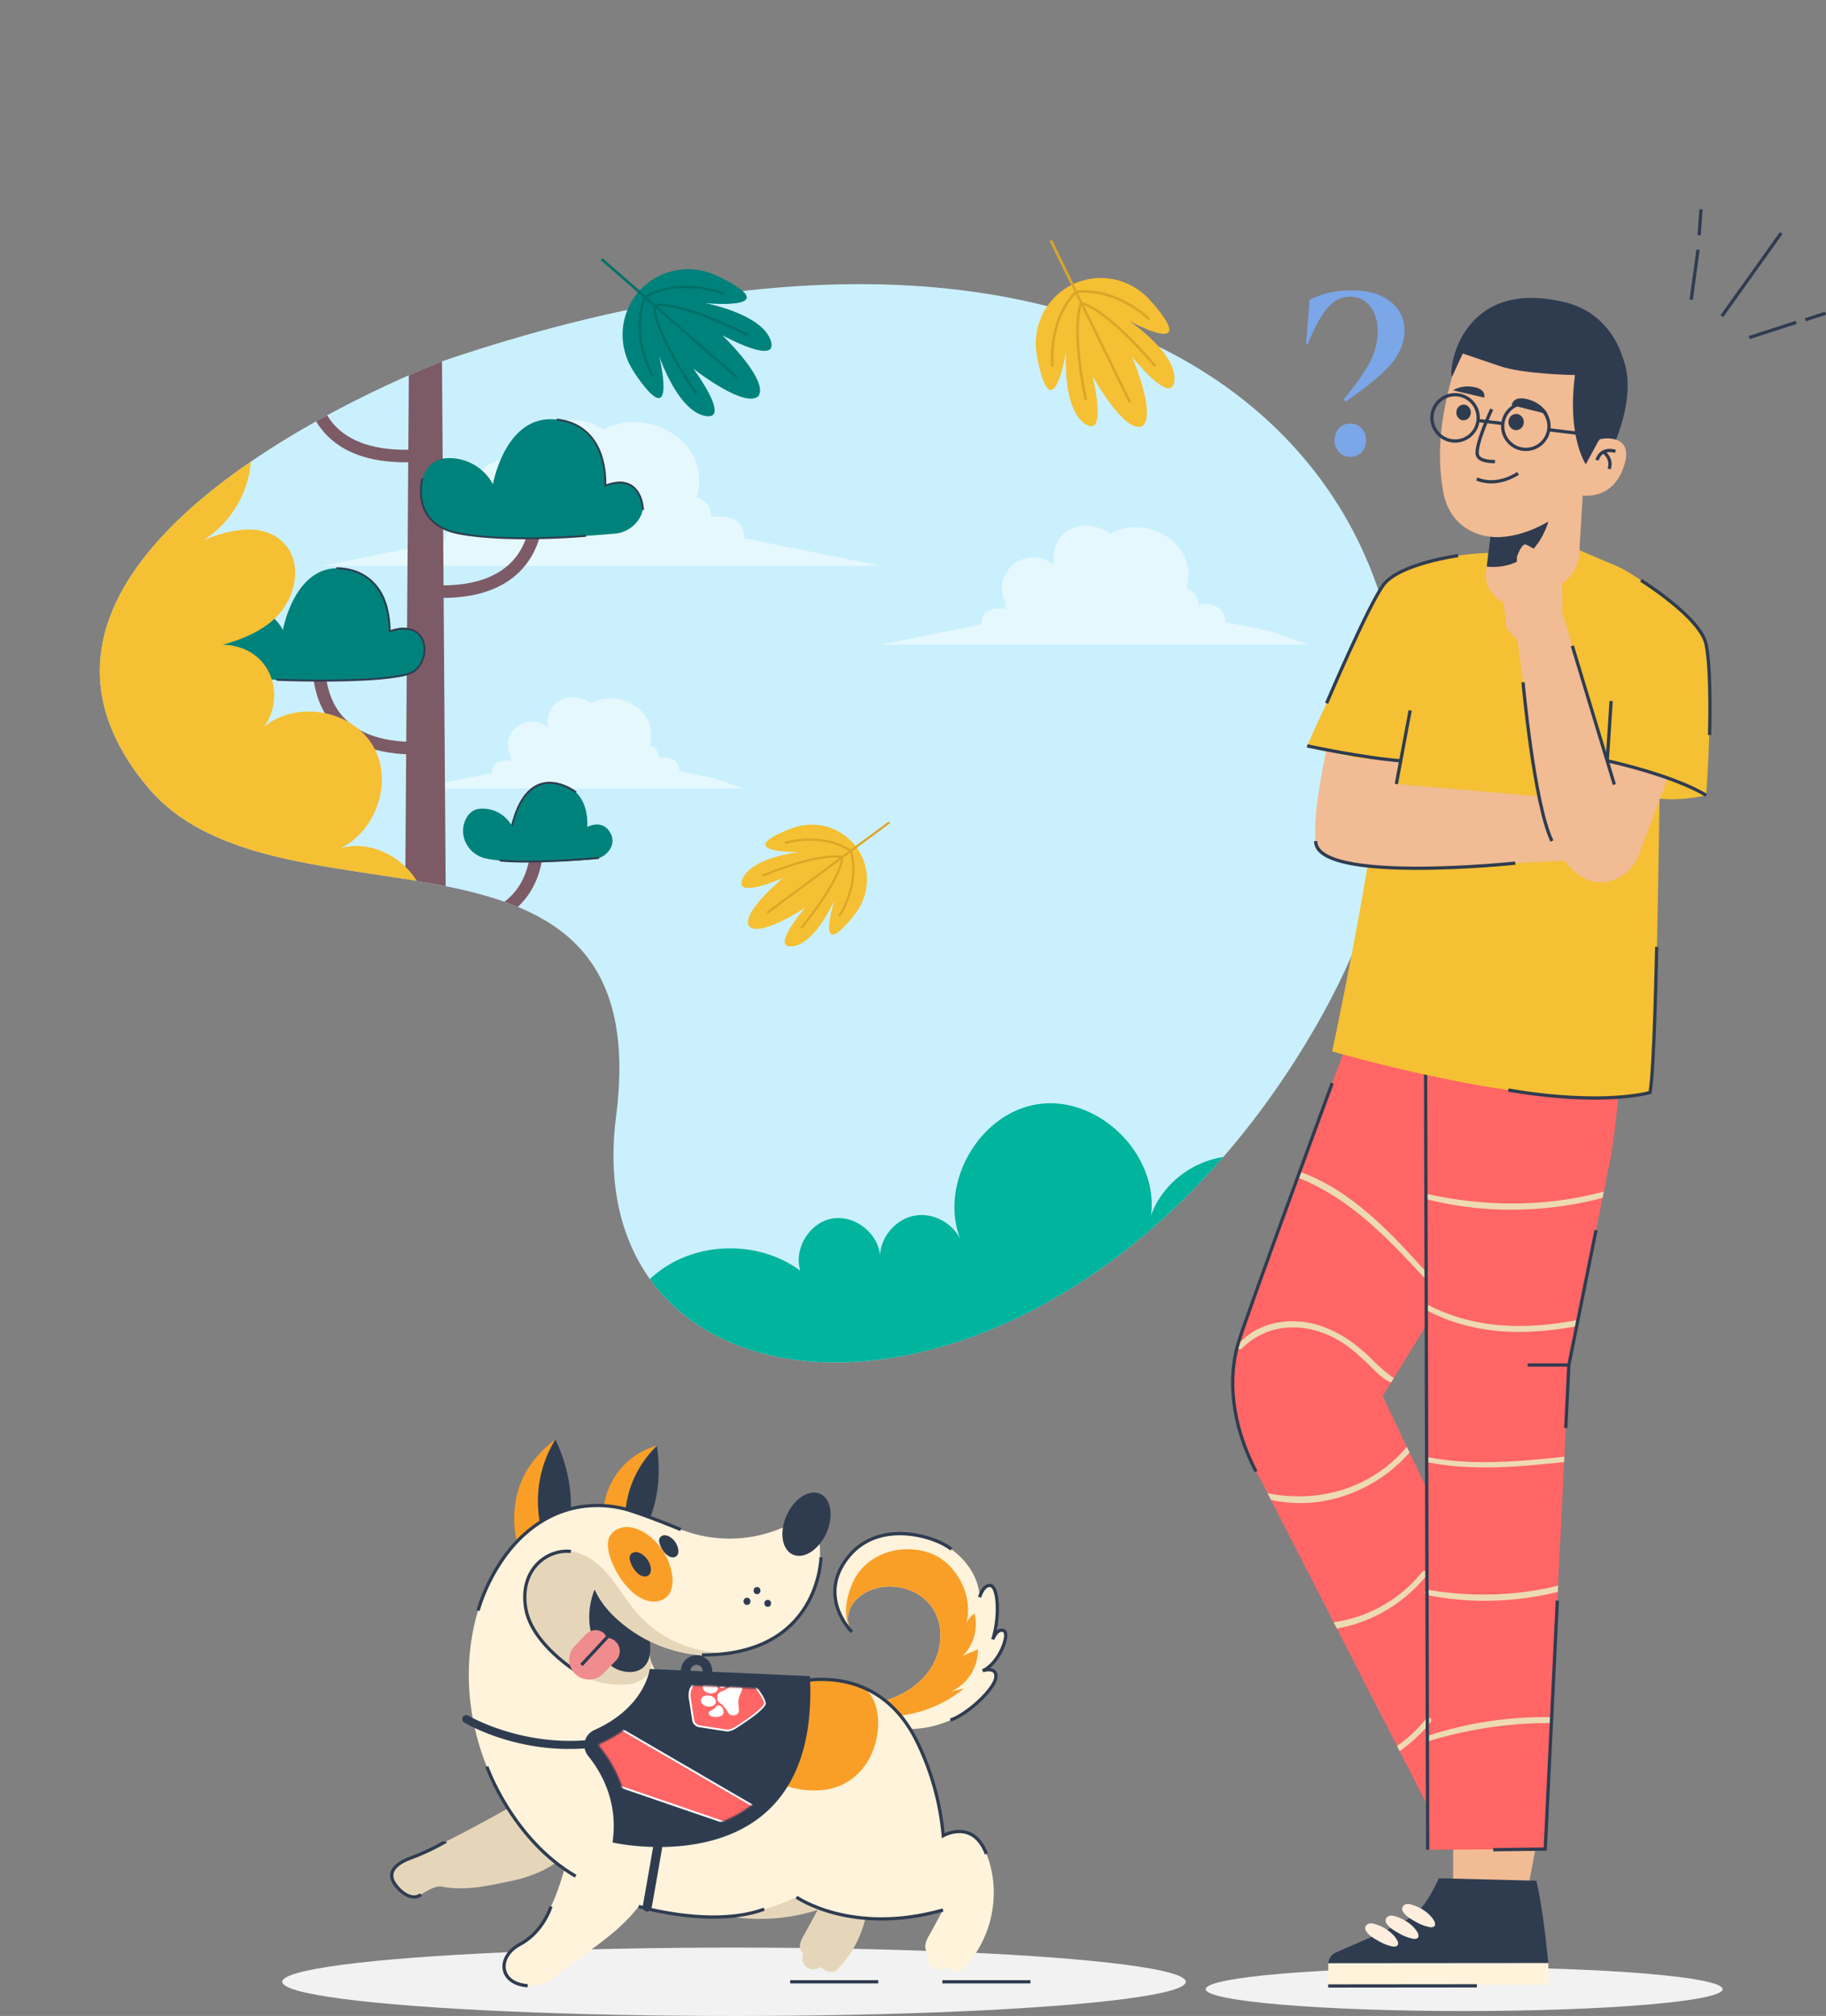<svg xmlns="http://www.w3.org/2000/svg" viewBox="0 0 1121.19 1237.33"><rect x="0" y="0" width="1121.19" height="1237.33" fill="#808080" stroke="none"/><defs><mask id="mask" x="364.02" y="1033.78" width="124.4" height="90.76" maskUnits="userSpaceOnUse"><g transform="translate(61.31 128.4)"><path class="cls-1" d="M403.36 976.7c15.95-14.47 23.92-37.21 23.74-67.64l-82.69-3.68c-3.65 9.71-13.07 25.63-37.05 36.37a1.24 1.24 0 00-.72.86 1 1 0 00.2.9c8.86 10.94 18.56 28.31 17.74 51.36 17 2.26 54.32 4 78.78-18.17z" id="mask3"/></g></mask><mask id="mask-2" x="363.36" y="1033.78" width="125.06" height="90.76" maskUnits="userSpaceOnUse"><g transform="translate(61.31 128.4)"><path class="cls-1" d="M403.36 976.7c15.95-14.47 23.92-37.21 23.74-67.64l-82.69-3.68c-3.65 9.71-13.07 25.63-37.05 36.37a1.24 1.24 0 00-.72.86 1 1 0 00.2.9c8.86 10.94 18.56 28.31 17.74 51.36 17 2.26 54.32 4 78.78-18.17z" id="mask4"/></g></mask><mask id="mask-3" x="367.92" y="1020.64" width="120.5" height="103.9" maskUnits="userSpaceOnUse"><g transform="translate(61.31 128.4)"><path class="cls-1" d="M403.36 976.7c15.95-14.47 23.92-37.21 23.74-67.64l-82.69-3.68c-3.65 9.71-13.07 25.63-37.05 36.37a1.24 1.24 0 00-.72.86 1 1 0 00.2.9c8.86 10.94 18.56 28.31 17.74 51.36 17 2.26 54.32 4 78.78-18.17z" id="mask5"/></g></mask><mask id="mask-4" x="367.92" y="1020.08" width="120.5" height="104.46" maskUnits="userSpaceOnUse"><g transform="translate(61.31 128.4)"><path class="cls-1" d="M403.36 976.7c15.95-14.47 23.92-37.21 23.74-67.64l-82.69-3.68c-3.65 9.71-13.07 25.63-37.05 36.37a1.24 1.24 0 00-.72.86 1 1 0 00.2.9c8.86 10.94 18.56 28.31 17.74 51.36 17 2.26 54.32 4 78.78-18.17z" id="mask6"/></g></mask><mask id="mask-5" x="367.92" y="1033.78" width="120.5" height="90.76" maskUnits="userSpaceOnUse"><g transform="translate(61.31 128.4)"><path class="cls-1" d="M403.36 976.7c15.95-14.47 23.92-37.21 23.74-67.64l-82.69-3.68c-3.65 9.71-13.07 25.63-37.05 36.37a1.24 1.24 0 00-.72.86 1 1 0 00.2.9c8.86 10.94 18.56 28.31 17.74 51.36 17 2.26 54.32 4 78.78-18.17" id="mask7"/></g></mask><mask id="mask-7" x="367.92" y="1028.31" width="120.5" height="96.23" maskUnits="userSpaceOnUse"><g transform="translate(61.31 128.4)"><path class="cls-1" d="M403.36 976.7c15.95-14.47 23.92-37.21 23.74-67.64l-82.69-3.68c-3.65 9.71-13.07 25.63-37.05 36.37a1.24 1.24 0 00-.72.86 1 1 0 00.2.9c8.86 10.94 18.56 28.31 17.74 51.36 17 2.26 54.32 4 78.78-18.17" id="mask9"/></g></mask><mask id="mask-8" x="367.92" y="1032.46" width="120.5" height="92.09" maskUnits="userSpaceOnUse"><g transform="translate(61.31 128.4)"><path class="cls-1" d="M403.36 976.7c15.95-14.47 23.92-37.21 23.74-67.64l-82.69-3.68c-3.65 9.71-13.07 25.63-37.05 36.37a1.24 1.24 0 00-.72.86 1 1 0 00.2.9c8.86 10.94 18.56 28.31 17.74 51.36 17 2.26 54.32 4 78.78-18.17" id="mask10"/></g></mask><mask id="mask-9" x="367.92" y="1033.03" width="120.5" height="91.51" maskUnits="userSpaceOnUse"><g transform="translate(61.31 128.4)"><path class="cls-1" d="M403.36 976.7c15.95-14.47 23.92-37.21 23.74-67.64l-82.69-3.68c-3.65 9.71-13.07 25.63-37.05 36.37a1.24 1.24 0 00-.72.86 1 1 0 00.2.9c8.86 10.94 18.56 28.31 17.74 51.36 17 2.26 54.32 4 78.78-18.17" id="mask11"/></g></mask><clipPath id="clip-path" transform="translate(61.31 128.4)"><path class="cls-2" d="M212.1 92.68S-94.37 206.81 29.48 354.83c79.93 95.53 313.57-.69 287.5 201.88S589.7 775 747.3 500.39 695-70.64 212.1 92.68z"/></clipPath><clipPath id="clip-path-2" transform="translate(61.31 128.4)"><path class="cls-2" d="M930.1 441.81l-115.7 1.43v.08l-23.7.31L702 685.55c-10.46 32.45-7 64.57 10.9 94.53l102.24 199.56.16 27.26 72.18-.4L902 709.41 928.09 580c13.63-91.61 2.01-138.19 2.01-138.19zM787.65 728.55l26.1-42.29-.11 41 .34 56.29z"/></clipPath><style>.cls-1{fill:#fff}.cls-1,.cls-21,.cls-23,.cls-25{fill-rule:evenodd}.cls-15,.cls-2,.cls-37{fill:none}.cls-3{fill:#f2f2f2}.cls-6{fill:#f5c033}.cls-7{fill:#dda528}.cls-9{fill:#7c5b66}.cls-10{fill:#00b49d}.cls-11{fill:#00827c}.cls-12,.cls-21{fill:#2f3c50}.cls-15,.cls-37{stroke:#2f3c50;stroke-width:2px}.cls-16{fill:#e5d6ba}.cls-17{fill:#f99f28}.cls-18{fill:#fff3db}.cls-23,.cls-34{fill:#ff6665}.cls-25{fill:#fefefe}.cls-28{mask:url(#mask-5)}.cls-32{fill:#f1bb94}.cls-37{stroke-miterlimit:10}</style></defs><g id="Layer_2" data-name="Layer 2"><g id="Layer_1-2" data-name="Layer 1"><ellipse class="cls-3" cx="899.02" cy="1220.88" rx="158.69" ry="13.43"/><path d="M212.1 92.68S-94.37 206.81 29.48 354.83c79.93 95.53 313.57-.69 287.5 201.88S589.7 775 747.3 500.39 695-70.64 212.1 92.68z" transform="translate(61.31 128.4)" fill="#caf0fd"/><path d="M477.39 218.44l-47.71-9.64-34-6.87c0-14.18-14.17-13.73-18.83-13.21-.89.1-1.44.22-1.44.22v-1c-.39-6.62-4.64-9.78-8.86-11.29A37.73 37.73 0 00368 166.3c0-21.34-20.07-35.68-40.12-35.68a39.86 39.86 0 00-9.55 1.14 36.51 36.51 0 00-9.25 3.67 33 33 0 00-18.48-6.11c-12.05 0-24.18 8.65-24.18 24.5 0 1.75.1 3.53.24 5.3a24.19 24.19 0 00-15.56-5.91c-12.52 0-23.58 10.44-23.58 23.09a23.72 23.72 0 003.21 11.63 12 12 0 00-.63 3.18 9.08 9.08 0 000 .91s-.49-.09-1.29-.2c-4.18-.46-16.88-.86-16.88 11.87l-30.47 6.15-42.8 8.65-2 .42h343zm263.84 48.39L718.76 259l-27.71-5.6c0-11.57-11.57-11.21-15.37-10.78-.73.08-1.18.18-1.18.18v-.84c-.32-5.39-3.79-8-7.23-9.2a30.57 30.57 0 001.22-8.43c0-17.42-16.37-29.12-32.73-29.12a32.51 32.51 0 00-7.8.93 29.83 29.83 0 00-7.55 3 26.91 26.91 0 00-15.08-5c-9.83 0-19.72 7.06-19.72 20 0 1.43.08 2.88.2 4.32a19.76 19.76 0 00-12.7-4.82c-10.22 0-19.25 8.52-19.25 18.85a19.38 19.38 0 002.62 9.48 10.08 10.08 0 00-.51 2.6 6 6 0 000 .74l-1-.16c-3.41-.37-13.78-.7-13.78 9.68l-24.86 5-34.92 7.06-1.65.34h261.47zm-346.82 88.41l-17.25-6-21.28-4.3c0-8.88-8.88-8.6-11.79-8.28-.56.07-.9.14-.9.14v-.64c-.24-4.14-2.91-6.12-5.55-7.06a23.71 23.71 0 00.94-6.47c0-13.37-12.57-22.36-25.13-22.36a25 25 0 00-6 .72 22.86 22.86 0 00-5.8 2.3 20.65 20.65 0 00-11.57-3.83c-7.55 0-15.14 5.42-15.14 15.34 0 1.1.06 2.22.15 3.32a15.18 15.18 0 00-9.75-3.7c-7.84 0-14.77 6.54-14.77 14.47a14.93 14.93 0 002 7.28 7.4 7.4 0 00-.39 2 5.3 5.3 0 000 .57s-.31-.06-.81-.12c-2.62-.29-10.58-.54-10.58 7.43l-19.08 3.85-26.8 5.42-1.27.26h200.8z" transform="translate(61.31 128.4)" opacity=".5" fill="#fff"/><path class="cls-6" d="M631.89 68.53s29 19.18 27.88 36.28-26-14.24-26-14.24 15.7 36.43 5.93 42.75c-11 3.85-30.14-30.89-30.14-30.89s9.53 38.84-4.67 29.25-11.58-44.27-11.58-44.27-7.85 46.94-16.8 8.24c-.64-2.81-1.13-5.44-1.46-7.92a40.32 40.32 0 0122-41.48 40.33 40.33 0 0146.25 8c1.76 1.78 3.54 3.78 5.36 6 25.13 30.83-16.77 8.28-16.77 8.28z" transform="translate(61.31 128.4)"/><path class="cls-7" d="M644.93 67l-1.13 1.12c-.19-.19-18.9-18.7-43.29-16.66l2.63 5.38c7.38 2.31 17.23 9.52 29.29 21.46 9.09 9 16.11 17.44 16.18 17.52l-1.22 1c-.27-.32-26.06-31.29-43.25-38l29.05 59.3-1.43.7-29-59.3c-5.26 17.68 3.4 57 3.5 57.45l-1.56.34c0-.1-2.4-10.84-3.93-23.53-2-16.85-1.7-29 1-36.29l-2.64-5.38c-16.55 18-13.4 44.16-13.37 44.42l-1.57.21c0-.28-3.35-27.58 14.19-46.17l-15.17-31 1.43-.7 15.17 31c25.38-2.43 44.92 16.93 45.12 17.13z" transform="translate(61.31 128.4)"/><path class="cls-6" d="M451.24 423.67s-11.51 27-25.89 28.71 7.87-23.75 7.87-23.75-27.87 18.6-34.61 11.44c-4.88-8.53 21.06-29.75 21.06-29.75s-30.82 13.84-25 .58 35-16.37 35-16.37-40.19.63-9.4-12.71c2.23-1 4.34-1.76 6.35-2.42a34.06 34.06 0 0137.82 12 34 34 0 01.38 39.66q-1.81 2.6-4.17 5.37c-21.75 25.5-9.41-12.76-9.41-12.76z" transform="translate(61.31 128.4)"/><path class="cls-7" d="M454.51 434.28l-1.1-.77c.13-.19 12.66-18.56 7.24-38.52l-4.07 3c-.8 6.48-5.28 15.77-13.36 27.62-6.08 8.91-12 16-12.1 16.11l-1-.86c.23-.27 22-26.42 25-41.73l-44.92 33.2-.8-1.08 44.85-33.19c-15.5-1.67-46.88 11.53-47.2 11.67l-.53-1.24c.09 0 8.64-3.65 19-6.86 13.69-4.26 23.88-5.84 30.31-4.71l4.07-3c-17.49-11-38.74-4.39-39-4.32l-.41-1.28c.22-.08 22.41-7 40.52 4.74l23.41-17.32.8 1.08-23.41 17.32c5.93 20.75-7.17 39.94-7.3 40.14z" transform="translate(61.31 128.4)"/><g clip-path="url(#clip-path)"><path class="cls-9" d="M193.07 334.63c-22.29 0-39-6.12-49.72-18.21-15.84-17.89-12.39-42-12.23-43l7.63 1.16-3.82-.58 3.82.57c0 .22-3 21.67 10.43 36.8 9.72 10.94 25.68 16.15 47.44 15.51l.22 7.71c-1.27.02-2.53.04-3.77.04zM210 238.6c22.29 0 39-6.11 49.72-18.21 15.84-17.88 12.39-42 12.23-43l-7.63 1.16 3.82-.58-3.82.57c0 .21 3 21.67-10.43 36.8-9.72 10.93-25.68 16.15-47.43 15.5l-.23 7.72c1.29.02 2.55.04 3.77.04zm-3.13-159.7c22.29 0 39-6.12 49.72-18.22 15.84-17.88 12.39-42 12.23-43l-7.63 1.16 3.82-.58-3.82.57c0 .22 3 21.67-10.43 36.8-9.76 10.93-25.68 16.14-47.44 15.5l-.22 7.71c1.27.04 2.53.06 3.77.06zM210 443.29c22.29 0 39-6.12 49.72-18.21 15.84-17.89 12.39-42 12.23-43l-7.63 1.16 3.82-.58-3.82.57c0 .22 3 21.67-10.43 36.8-9.72 10.94-25.68 16.15-47.43 15.51l-.23 7.71c1.29.02 2.55.04 3.77.04zm-22.43-287.95c-22.3 0-39-6.12-49.72-18.21-15.84-17.89-12.39-42-12.24-43l7.63 1.16-3.81-.58 3.81.57c0 .22-3 21.67 10.43 36.81 9.72 10.93 25.68 16.14 47.44 15.5l.23 7.71c-1.28.02-2.54.04-3.77.04z" transform="translate(61.31 128.4)"/><path class="cls-9" d="M270.19 52.8l.01-.29h-17.92v.29l-4.48 635.88h26.87L270.19 52.8z"/><path class="cls-10" d="M100.09-59.21c.83-6.79 4.46-12.62 13.91-13.88 0 0 3.93-40.35 36.43-28 0 0 21.29-29.14 46.51 5.6 0 0 16.25-45.39 60.52-28.58S284.92-63 284.92-63s10.23-1.75 14 7.41c3.28 7.93-1.71 16.91-10 19-26.23 6.48-97.12 20.76-167 6.73-13.74-2.8-23.54-15.48-21.83-29.35z" transform="translate(61.31 128.4)"/><path class="cls-11" d="M217.82 198.49c-16.64-3.4-26.18-21.66-18.26-36.68 2.61-4.95 6.88-8.79 13.81-9a30.44 30.44 0 0128 16s7.85-44.55 40.35-39.51 28.58 40.35 28.58 40.35 14-7.85 21.29 5.6a13.93 13.93 0 01.1 13.79 19.53 19.53 0 01-15.66 10.1c-18.03 1.62-68.76 5.36-98.21-.65z" transform="translate(61.31 128.4)"/><path class="cls-10" d="M169.68 103.74c13.26-2.7 20.86-17.26 14.55-29.23-2.08-4-5.48-7-11-7.15a24.23 24.23 0 00-22.33 12.72s-6.25-35.5-32.15-31.48S96 80.75 96 80.75s-11.19-6.25-17 4.47a11.11 11.11 0 00-.08 11 15.59 15.59 0 0012.48 8.05c14.37 1.28 54.81 4.26 78.28-.53z" transform="translate(61.31 128.4)"/><path class="cls-11" d="M237.17 398.53c-11.17-2.28-17.57-14.53-12.25-24.6 1.75-3.32 4.61-5.89 9.26-6A20.4 20.4 0 01253 378.62s5.27-29.88 27.06-26.5 19.17 27.06 19.17 27.06 9.4-5.26 14.28 3.76a9.33 9.33 0 01.07 9.25 13.1 13.1 0 01-10.5 6.77c-12.08 1.09-46.16 3.6-65.91-.43z" transform="translate(61.31 128.4)"/><path class="cls-10" d="M214.41 31.71c-11.16-2.28-17.56-14.53-12.25-24.6 1.76-3.32 4.62-5.9 9.27-6a20.41 20.41 0 0118.79 10.69s5.26-29.88 27.06-26.5 19.17 27.06 19.17 27.06 9.39-5.26 14.28 3.76a9.35 9.35 0 01.07 9.25 13.1 13.1 0 01-10.5 6.77c-12.1 1.09-46.14 3.6-65.89-.43z" transform="translate(61.31 128.4)"/><path class="cls-11" d="M90 286.49c-15.81-3.23-24.89-20.6-17.36-34.87 2.49-4.71 6.54-8.35 13.13-8.53a28.91 28.91 0 0126.63 15.17s7.46-42.34 38.35-37.54 27.16 38.34 27.16 38.34 13.31-7.45 20.24 5.33c2.72 5 1.32 9.84-.57 13.44a17.17 17.17 0 01-14.22 9.27c-17.15 1.54-65.36 5.1-93.36-.61z" transform="translate(61.31 128.4)"/><path class="cls-12" d="M298.4-55.38l1.07-.44c-3.23-7.82-11-8-13.71-7.85a60.7 60.7 0 002.6-23.63c-1.23-12.18-7.55-28.54-30.69-37.33-13.07-5-25-5-35.49-.19-18.18 8.38-25.71 28.91-25.78 29.12l1.08.38c.07-.2 7.45-20.29 25.19-28.46 10.18-4.7 21.82-4.62 34.59.23 18.12 6.88 28.2 19.1 30 36.32a59 59 0 01-2.84 24l-.35.94 1-.17c.35-.05 9.77-1.54 13.33 7.08zM121.77-29.34l.23-1.13c-13.61-2.73-23-15.32-21.34-28.67 1-7.82 5.48-12.32 13.42-13.38l-.15-1.14c-8.53 1.13-13.38 6-14.42 14.38-1.71 13.94 8.07 27.09 22.26 29.94zm57.23 6.1c36.22 0 82.81-7.11 83.39-7.2l-.18-1.14c-.7.11-70.82 10.81-105.67 5.9l-.16 1.14a167.41 167.41 0 0022.62 1.3zm62.83 57.78c19.88 0 40.54-2.2 40.83-2.23l-.12-1.15c-.42.05-42.12 4.5-63.87.71-7.95-1.39-13.33-4.58-16-9.5a16.36 16.36 0 01-1-12.67l-1-.45a17.63 17.63 0 001 13.67c2.84 5.24 8.49 8.63 16.8 10.08a144.29 144.29 0 0023.36 1.54zM277 12.41c0-.22 2-23-17.45-27.25S232.76 1.64 232.69 1.85l1.09.37c.28-.82 7.12-19.95 25.54-15.94s16.58 25.81 16.56 26zM150.61 81.45l.75-1c5.57-7.59 11.56-11.76 17.82-12.39A17.64 17.64 0 01181.83 72l.77-.85a18.6 18.6 0 00-13.54-4.22c-6.31.64-12.32 4.63-17.89 11.88-1.51-5.9-8.94-30.83-26.72-31v1.15c18.82.17 25.83 31 25.9 31.29zm-14.24 25.18c8.44 0 14.54-.11 14.7-.11v-1.15c-.43 0-42.91.73-59.57-1.68-5-.73-8.61-2.69-10.71-5.84-3.35-5-1.79-11.33-1.79-11.39l-1.11-.29c-.08.28-1.71 6.9 1.9 12.32 2.29 3.43 6.16 5.56 11.5 6.34 10.49 1.51 31.03 1.8 45.08 1.8zm196.54 78.01h1.15c0-.43-.26-10.58-7.08-15.21-4-2.73-9.4-2.93-16.05-.6a53.76 53.76 0 00-2.73-18.29c-3.13-9-10.45-20.11-27.6-22l-.13 1.14c13.28 1.44 22.24 8.56 26.63 21.16a52.06 52.06 0 012.64 18.74l-.07.89.85-.31c6.65-2.49 12-2.44 15.81.18 6.33 4.32 6.58 14.2 6.58 14.3zm-71.5 17.93c20 0 36.91-1.49 37.19-1.52l-.1-1.14c-.47 0-47.38 4.19-77.62-1.43-9.25-1.71-15.84-5.65-19.6-11.71-5.92-9.53-2.73-21.16-2.7-21.27l-1.1-.32c-.14.5-3.36 12.24 2.83 22.2 3.93 6.34 10.78 10.46 20.36 12.24 12.25 2.27 27.22 2.95 40.74 2.95zM136 289.92c22.46 0 51.36-1.05 57.77-6.25 5.89-4.77 7.92-14.17 4.43-20.53-3.29-6-10.44-7.75-19.69-4.87 0-3.69-.6-19-10.07-29.1-5.67-6.06-13.48-9.22-23.22-9.41v1.15c9.41.18 16.94 3.22 22.39 9 10.45 11.14 9.77 28.91 9.76 29.09v.84l.8-.27c9-3 16-1.54 19.08 4.09 3.24 5.9 1.35 14.63-4.14 19.08-10.25 8.3-83.92 5.53-84.66 5.5v1.15c1.07.09 12.94.53 27.55.53zm-65.32-24.78c.36-9.54 3.11-16 8.17-19.15 8-5 19.12-.15 19.23-.1l.47-1c-.48-.21-11.82-5.13-20.3.17-5.41 3.39-8.35 10.14-8.72 20.08zM262.22 401c20.73 0 44-2.23 44.33-2.26l-.11-1.14c-.38 0-38.84 3.72-60.81 1.59l-.11 1.15c4.94.51 10.71.66 16.7.66zm-8.69-22.25c3.45-14 9.16-22.48 17-25.18 10.53-3.65 21.4 4.69 21.5 4.78l.71-.91c-.46-.36-11.47-8.81-22.59-5-8.19 2.84-14.14 11.58-17.7 26z" transform="translate(61.31 128.4)"/><path class="cls-6" d="M280.84 516.49L-61.31 344.15 61.62 100.08c16.08 9.14 28.2 25.55 30.68 44 3.09 23.05-9.22 47.08-28.89 59.16 18.13-7.54 39-11.13 50.78 3.1 10.78 13 5.28 33.88-7.18 45.24-8.82 8.02-20.01 12.51-31.69 15.79 9.31-.07 18.73 3.79 24.74 11 9.2 11 9.32 28.62.26 39.78 19.91-17.16 55-11 67.83 12 12 21.45 1.27 51.87-20.68 62.2 24.26-7.56 54.23 14.45 52.16 40.41 26.47-2.38 53.79 10.5 68.8 32.46a76.43 76.43 0 0112.41 51.27z" transform="translate(61.31 128.4)"/><path class="cls-10" d="M314.81 711.05H719.7V586.49a52.55 52.55 0 00-20.23-5.22c-23.26-1.07-46.37 14.49-54.07 36.48 5-37.21-31.93-73.8-69.07-68.48-36.5 5.22-61.42 49.22-47.83 83.27-4.71-10.18-16.56-16.69-27.67-14.91-11.77 1.88-21.44 12.86-21.79 24.8-1-14-15.74-25.43-29.57-22.88S426 638 430.06 651.49c-24.76-18.29-61.5-18.25-86.24.08-18.41 13.68-29.05 36.66-29.01 59.48z" transform="translate(61.31 128.4)"/></g><path class="cls-11" d="M343.49 90.27s11.12 33.2 28 36.56-7.1-29-7.1-29 31.35 24.75 40 16.89c6.6-9.69-22.2-37.35-22.2-37.35s35.29 19.36 29.66 3.06-40.05-22.77-40.05-22.77 47.69 4.56 12.38-14.2c-2.56-1.36-5-2.51-7.32-3.48a40.59 40.59 0 00-46.06 10.61 40.6 40.6 0 00-4.21 47.08c1.28 2.17 2.75 4.43 4.45 6.77 23.49 32.45 12.45-14.17 12.45-14.17z" transform="translate(61.31 128.4)"/><path d="M338.61 102.56l1.38-.81c-.13-.23-13.28-23.25-4.95-46.44l4.55 4c.33 7.78 4.78 19.23 13.25 34.07 6.38 11.17 12.78 20.2 12.84 20.29l1.31-.92c-.25-.35-23.66-33.48-25.69-51.94l50.13 43.67 1.05-1.2-50.13-43.72c18.57-.52 54.6 18.14 55 18.34l.74-1.42c-.1-.06-9.92-5.16-21.86-10-15.86-6.36-27.81-9.2-35.56-8.47l-4.55-4c21.82-11.41 46.43-1.55 46.68-1.45l.61-1.48c-.26-.1-25.95-10.42-48.59 1.8l-26.16-22.8-1.06 1.21 26.17 22.8c-9.04 24.18 4.7 48.23 4.84 48.47z" transform="translate(61.31 128.4)" fill="#007168"/><path d="M764.89 118.13l-1.23-1.37q11.51-13.7 16.24-23.09a41.08 41.08 0 004.73-18.58q0-9.59-4.66-15.48a15.11 15.11 0 00-12.48-5.9q-7.66 0-13.57 6.72T741.59 83h-1l2.19-27.27q10.83-5.9 26.32-5.9 14.52 0 23.23 6.79a21.86 21.86 0 018.71 18.16q0 10.28-7.89 19.81t-28.26 23.54zm9.87 31a9.24 9.24 0 01-7 2.88 9 9 0 01-6.92-2.88 10.42 10.42 0 01-2.68-7.4 10.23 10.23 0 012.68-7.27 9 9 0 016.92-2.87 9.27 9.27 0 017 2.87 10.11 10.11 0 012.74 7.27 10.29 10.29 0 01-2.74 7.38z" transform="translate(61.31 128.4)" fill="#7ba6e8"/><path class="cls-15" d="M1057.23 194.08l36.43-51.02m-19.58 64.1l28.85-9.32m5.59-1.58l12.37-3.99m-82.45-8.39l4.17-30.62m.69-8.89l1.15-15.9"/><ellipse class="cls-3" cx="450.7" cy="1216.35" rx="277.38" ry="20.99"/><path class="cls-16" d="M468.52 1012.39c-2-5.79-5-11.57-10.25-14.83s-13-3.75-16.77 1.13c.16-.32-.15 1.42-.21 2.07q-.85-5.53-1.79-11.09c-4.08 9-8.85 17.45-15.66 25-12.44 13.84-30.18 25.77-49 30.63a117.15 117.15 0 0065.91-1.44c-3 5.45-5.55 10.27-8.58 15.72a16.41 16.41 0 00-2.27 5.64 5.54 5.54 0 002.08 5.4 6.84 6.84 0 0010.44 8.26c2.26 2.24 7.57 4.23 9.85 2 17.73-17.27 24.32-45.07 16.25-68.49z" transform="translate(61.31 128.4)"/><path class="cls-17" d="M279.69 755.09c-10.43 7.81-18.94 18.29-22.69 30.77a61.92 61.92 0 001 38.42c5.47-1.67 10.05-4.47 15.52-6.14-7.87-20.7-3.75-43.25 6.17-63.05z" transform="translate(61.31 128.4)"/><path class="cls-12" d="M279.69 755.09a72 72 0 00-6.16 63c5.31-4.67 9.73-7.92 15.05-12.59 2.27-17.08-1.43-34.83-8.89-50.41z" transform="translate(61.31 128.4)"/><path class="cls-16" d="M289.78 1006.32c-9.49 10.7-23.23 16.89-37.23 19.78s-28.17 6.21-42.2 3.48c-3.68-.71-7.24 1.39-10.51 3.21s-6.08 4-9.45 2.37a28 28 0 01-6.86-4.31 10.92 10.92 0 01-3.71-7c-.25-3.82 2.23-7.4 5.4-9.53s7.91-3 11.36-4.62q28.95-13.89 56.85-29.84c14.42 8.69 21.93 17.75 36.35 26.46z" transform="translate(61.31 128.4)"/><path class="cls-18" d="M487.31 931.82c23.42 4.38 49-7 61.39-27.36 1.15-1.9 2.21-4.3 1.14-6.25a4.57 4.57 0 00-4.54-2 34.28 34.28 0 00-7.86 2.8 26.06 26.06 0 0018.19-24c0-1.06-.14-2.31-1-2.86-1.23-.73-2.77.38-3.48 1.61s-1.64 3.33-2.85 4.09a57.75 57.75 0 001.7-28.28c-.37-1.92-1.08-4.12-2.93-4.77a4 4 0 00-4.4 1.81 15.42 15.42 0 00-2.43 5.27c-.9-17.18-15.34-31.48-31.75-36.65-10.84-3.41-22.88-3.49-33.41.79s-19.34 13.13-22.6 24 1.12 25.3 9.32 33.18c-3.28-4.49-3.1-10.93-.39-15.78s7.56-8.24 12.77-10.17c13.16-4.88 29.58-.21 37.24 11.56 7.21 11.09 5.78 26.46-1.64 37.41s-19.89 17.77-32.84 20.5c3.54 6.87 5.57 9.07 10.37 15.1z" transform="translate(61.31 128.4)"/><path d="M509.76 899.3a37.26 37.26 0 006.31-22.12 37.38 37.38 0 01-6.31 19.06c-7.41 11-19.89 17.77-32.84 20.5.52 1 1 1.87 1.46 2.7 12.42-2.93 24.25-9.6 31.38-20.14z" transform="translate(61.31 128.4)" fill="#dfc5ad"/><path class="cls-18" d="M459.54 870.76a27.72 27.72 0 002.24 2.46 12.86 12.86 0 01-2.34-6.45 14.8 14.8 0 00.1 3.99z" transform="translate(61.31 128.4)"/><path class="cls-17" d="M530.6 907.89l-8.24 2a27.85 27.85 0 0016.78-26l-9.31 4a27.25 27.25 0 007.23-25.89 12.55 12.55 0 00-5.38 6.92c5.39-16.76-5.34-38.08-21.86-44.06-17.23-6.25-38.24-.18-46.77 16.49-4.53 8.86-7.64 23.12-1.27 31.83-3.28-4.49-3.1-10.93-.39-15.78s7.56-8.24 12.77-10.17c13.16-4.88 29.58-.21 37.24 11.56 7.21 11.09 5.78 26.46-1.64 37.41s-19.89 17.77-32.84 20.5a59.55 59.55 0 005.13 8.38 75.26 75.26 0 0048.55-17.19zM341.71 758.9a45.32 45.32 0 00-32.62 40.81c4.53-.84 9.14-.42 13.75-.37 1.86-15.16 8.16-29.57 18.87-40.44z" transform="translate(61.31 128.4)"/><path class="cls-12" d="M337.64 803.66c5.69-13.93 6.57-29.54 4.43-44.44a61.77 61.77 0 00-19.33 40.33 55 55 0 0014.9 4.11z" transform="translate(61.31 128.4)"/><path class="cls-18" d="M529.21 1080.91c17.73-17.3 24.33-45.1 16.26-68.52-2-5.79-5.05-11.57-10.25-14.83s-14.33-3.4-18.05 1.47c.2-.41.9 2.34 1.11 1.93-3.23-20.9-7-42.16-17-60.81S474 905.6 453 902.67c-11.38-1.59-22.94.7-34 3.69s-22.06 6.71-33.47 8.07-23.57.17-33.24-6-17.29-18.36-14.65-29.53c16.79 8.32 36.92 11.31 55 6.31 48.14-13.31 51.44-52.3 48.95-68.88-.55-3.68-1.37-7.58-4-10.24a7.58 7.58 0 00-9.54-1.34 82.27 82.27 0 01-59.55 9.17c-20.1-4.65-38.31-16.89-58.89-18.4-19.52-1.43-39 7.4-52.8 21.28s-22.33 32.36-26.74 51.43c-12.25 52.93 8.06 112 50.27 146.23S378.48 1059 427.72 1036a117.76 117.76 0 0090 7.88c-3 5.45-5.55 10.27-8.59 15.72a16.38 16.38 0 00-2.26 5.64 5.54 5.54 0 002.08 5.4 6.84 6.84 0 0010.44 8.26c2.23 2.24 7.54 4.23 9.82 2.01z" transform="translate(61.31 128.4)"/><path class="cls-16" d="M285.84 893.21c7.6 5.72 16.21 10.48 25.63 11.82 27.11 3.84 26.84-11.43 27.57-12.32a22.39 22.39 0 01-1.4-13.81 86.55 86.55 0 0043.41 8.43c.17-1.15-3.31-1.64-4.74-1.79a72.14 72.14 0 01-32.11-11.45 70.27 70.27 0 01-14.53-12.67c-6.77-7.81-11.78-17-18.7-24.73s-16.62-14-26.91-13c-10 .93-18.5 8.87-21.61 18.39s-1.29 20.19 3.39 29 12 16.11 20 22.13z" transform="translate(61.31 128.4)"/><path class="cls-17" d="M345.47 823.06a36.65 36.65 0 00-10.36-10.29c-3.56-2.31-7.66-4-11.9-3.92s-8.59 2.35-10.35 6.21c-1.45 3.16-1 6.86-.14 10.23 2.84 11 13.16 27.46 25.6 29.19 5 .69 10-1.33 12.12-6.11a18.57 18.57 0 00.91-10.16 36.62 36.62 0 00-5.88-15.15zm73.53 83.3c-11.09 3-22.06 6.71-33.47 8.07a58.82 58.82 0 01-22.48-1.34s20.15 40.75 53.06 52.95c60.8 22.54 73.24-45.79 52.51-58.59a52.94 52.94 0 00-15.62-4.78c-11.34-1.59-22.9.7-34 3.69z" transform="translate(61.31 128.4)"/><path class="cls-12" d="M303.82 847.2s-12 25.9 9.59 46.29c6.66 6.31 27.31 8.86 24.23-14.59 3.72 1.98-24.35-10.01-33.82-31.7zm32.45-18.31a11.86 11.86 0 00-3.4-3.37 6.92 6.92 0 00-3.9-1.29 3.82 3.82 0 00-3.39 2 5.06 5.06 0 000 3.35c.93 3.59 4.31 9 8.38 9.56a3.63 3.63 0 004-2 6.17 6.17 0 00.3-3.33 12 12 0 00-1.99-4.92zm17.07-10.78a10.78 10.78 0 00-3.08-3.05 6.35 6.35 0 00-3.54-1.17 3.44 3.44 0 00-3.07 1.85 4.53 4.53 0 000 3c.85 3.26 3.92 8.16 7.61 8.67a3.3 3.3 0 003.61-1.81 5.63 5.63 0 00.27-3 11 11 0 00-1.8-4.49z" transform="translate(61.31 128.4)"/><path class="cls-18" d="M358.43 971.25c-3.42-14.93-23.81-18.32-36-13-13.59 5.92-22.95 19.94-28.43 33.19-5.05 12.25-7.75 25.34-12 37.88s-10.48 25-20.83 33.23c-2.84 2.27-6 4.2-8.54 6.76s-4.64 5.93-4.59 9.56c.07 5.58 5.24 10.09 10.73 11.14s14.53 0 18.78-3.67c16.18-13.74 35.87-24.22 50-40.63 14.86-17.27 27.2-39.78 30.87-62.41a31.81 31.81 0 00.07-11.95.44.44 0 01-.06-.1z" transform="translate(61.31 128.4)"/><path class="cls-12" d="M403.52 845.69c-2.81 0-2.81 4.36 0 4.36s2.81-4.36 0-4.36zm-6.16 6.55c-2.82 0-2.82 4.39 0 4.39s2.83-4.39 0-4.39zm12.72 1.28c-2.76 0-2.76 4.29 0 4.29s2.77-4.29 0-4.29z" transform="translate(61.31 128.4)"/><ellipse class="cls-12" cx="433.89" cy="807.05" rx="20.44" ry="13.37" transform="rotate(-65.7 564.015 823.8)"/><path class="cls-15" d="M356.7 810.38s-19.55-8.14-32.19-12-37.64-6.6-61.09 12.58-31.18 49.16-31.18 49.16m210.55-32.63s-.64 60.24-73.1 59.85m-132.08 68.55s15.68 44.59 54.52 67.25M427.72 1036s33.94 23.8 90 7.88" transform="translate(61.31 128.4)"/><path class="cls-15" d="M289.24 823.81c-14.85-1.52-31.79 11.3-27.69 35.08s36 41.72 36 41.72m164.23-27.39s-21.78-21.38-2.48-45.73 54.59-12.55 63.54-5M423.86 905s51.8-17 77.7 35.14a163.42 163.42 0 0116.29 58.13s18.21-10.51 26.49 11.19M277 1041.69s-4.7 15.59-19 23.23-13.16 24.06 4.69 25.46m-51.15-88.06a144.23 144.23 0 01-20.2 9.49c-10 3.61-15.51 9.16-9.78 16.77s12.41 8.8 15.55 5.77m133.73 7.34s45.32 13.47 77.07 1.68m132.31-191.49s2.18-8 6.83-7.08 5.56 19.91 1.2 33c0 0 2.61-7.08 6.74-5.35s-2.77 20.26-12.93 24.61c0 0 8.72-3 8.11 4s-17.17 22.59-27.89 26.29m-173.01 12.18s22.64 25.75 5 60.07" transform="translate(61.31 128.4)"/><path d="M307.71 872.85a6 6 0 013.36 3.86 10.89 10.89 0 012.72.59 8.23 8.23 0 013.09 13.52L309 898.9a12.19 12.19 0 01-17.71-16.74l7.14-7.46a8.13 8.13 0 019.29-1.85" transform="translate(61.31 128.4)" fill="#f08c8d" fill-rule="evenodd"/><path class="cls-15" d="M311.65 876.32L295.7 893.5" transform="translate(61.31 128.4)"/><path class="cls-21" d="M366.93 893.44a3.73 3.73 0 102.68 5.57 3.68 3.68 0 00.38-2.83 3.72 3.72 0 00-3.06-2.74M365 906.63a9.6 9.6 0 119.69-4.65 9.52 9.52 0 01-5.86 4.44 9.41 9.41 0 01-3.83.21m-57.91 37.08c-46.77 6.76-81.91-14-83.47-15a2.44 2.44 0 012.52-4.17c.39.24 39.57 23.35 88.72 12.78a2.44 2.44 0 011 4.77c-3 .64-5.9 1.16-8.79 1.58" transform="translate(61.31 128.4)"/><path class="cls-21" d="M436 900.33c6.71 131.35-121.23 102.13-121.23 102.13 3.63-24.47-6.42-42.63-15-53.21a10.29 10.29 0 013.88-15.83c31.47-14.09 33.95-37.48 33.95-37.48z" transform="translate(61.31 128.4)"/><path class="cls-21" d="M427.1 909.06c.18 30.44-7.79 53.17-23.74 67.64-24.46 22.21-61.78 20.43-78.77 18.17.81-23-8.89-40.42-17.75-51.36a1 1 0 01-.2-.9 1.24 1.24 0 01.72-.86c24-10.74 33.4-26.66 37.05-36.37l82.69 3.68" transform="translate(61.31 128.4)"/><g mask="url(#mask)"><path class="cls-23" d="M406.44 983.08l-11.35 11-92.38-31.64 5.42-36.54z" transform="translate(61.31 128.4)"/></g><g mask="url(#mask-2)"><path class="cls-25" d="M308.59 926.88l-5.22 35.18 91.57 31.36 10.52-10.22zM302.52 963l-.47-.16 5.62-37.84 99.74 58-12.17 11.8z" transform="translate(61.31 128.4)"/></g><g mask="url(#mask-3)"><path class="cls-23" d="M368 931.11a4.53 4.53 0 01-3.72-3.89l-2.1-13.6a10.53 10.53 0 010-3.22 10.93 10.93 0 01.94-3.07l6-12.4a4.54 4.54 0 014.69-2.64l16.57 2.37c1.68.25 3.56 1.52 5.29 3.58l.44.51c10.15 11.92 12.3 16.65 12.3 18.51-.54 1.79-4 5.69-17.15 14.15l-.56.36c-2.26 1.46-4.42 2.13-6.1 1.88z" transform="translate(61.31 128.4)"/></g><g mask="url(#mask-4)"><path class="cls-25" d="M390.42 894.11l-16.55-2.38a5.1 5.1 0 00-5.27 3l-6 12.4a11.15 11.15 0 00-1 3.22 11.6 11.6 0 000 3.38l2.11 13.59a5.09 5.09 0 004.18 4.36l16.53 2.54c1.81.27 4.08-.4 6.49-2s16.77-10.56 18-14.88c.11-4.48-11.05-17.3-12.87-19.46s-3.83-3.49-5.64-3.76zm0 0l-.16 1.1c1.54.23 3.3 1.43 5 3.38l.43.52c10.38 12.19 12.11 16.54 12.17 18.07-.5 1.45-3.43 5.11-16.89 13.76l-.57.36c-2.14 1.39-4.17 2-5.71 1.8l-16.55-2.54a4 4 0 01-3.25-3.42l-2.1-13.61a10.32 10.32 0 010-3 10.37 10.37 0 01.89-2.87l6-12.4a4 4 0 014.11-2.33l16.55 2.37.18-1.1z" transform="translate(61.31 128.4)"/></g><g class="cls-28"><path class="cls-25" d="M374.14 912.24c-2.53-.38-4.81.83-5.09 2.7s1.55 3.68 4.09 4.06 4.81-.83 5.09-2.7-1.55-3.68-4.09-4.06" transform="translate(61.31 128.4)"/></g><g class="cls-28"><path class="cls-25" d="M378.19 919.23c-1.82 2.55-4.88 2.28-4.36 4.1s2.85 2.24 5.4 2c2.13-.2 4.52-1 3.52-4.56-.5-1.82-3.07-3.63-4.56-1.54" transform="translate(61.31 128.4)"/></g><g mask="url(#mask-7)"><path class="cls-25" d="M380.12 906.23c-1-3-4-3.6-3-5.19s3.38-1.31 5.75-.35c2 .81 4 2.22 2 5.39-1 1.6-4 2.58-4.81.15" transform="translate(61.31 128.4)"/></g><g mask="url(#mask-8)"><path class="cls-25" d="M375.35 904.13c-2.54-.38-4.82.83-5.1 2.69s1.56 3.69 4.09 4.06 4.82-.83 5.1-2.69-1.56-3.69-4.09-4.06" transform="translate(61.31 128.4)"/></g><g mask="url(#mask-9)"><path class="cls-25" d="M387.72 906a4.08 4.08 0 015.62-.39c2.75 2.33-.44 4.83-1.2 9.28-.56 4.48 1.76 7.8-1.54 9.23a4.07 4.07 0 01-5.27-2 14.43 14.43 0 00-4.59-5.27 3.67 3.67 0 01-1.64-3.66v-.46a3.67 3.67 0 012.64-3 14.29 14.29 0 005.91-3.7" transform="translate(61.31 128.4)"/></g><path class="cls-21" d="M336.69 1044.76a2.71 2.71 0 01-1.1 0 2.78 2.78 0 01-2.25-3.23c.05-.25 4.62-25.94 6.82-39a2.78 2.78 0 115.48.93c-2.2 13.07-6.77 38.78-6.82 39a2.78 2.78 0 01-2.13 2.23" transform="translate(61.31 128.4)"/><path class="cls-15" d="M485.18 1216.35h54.06m39.38 0h54.07"/><path class="cls-32" d="M892.26 1125.91v37.26l45.67-2.83 6.59-34.43h-52.26z"/><path class="cls-12" d="M754.26 1076.58a7.85 7.85 0 014.33-6.43c8.67-4.06 40.52-16.75 49.06-23.76 6.63-5.44 12.31-17.05 14.52-22l59.83 1.51c3.82 15.15 6.78 44.44 7.37 50.58z" transform="translate(61.31 128.4)"/><path class="cls-18" d="M815.52 1218.3l135.12-.11.06-13.32-135.13.11-.05 13.32z"/><path d="M819 1050.11l.28.47c.65 1.16 1.07 3-.5 3.66a4.39 4.39 0 01-2.59.09 28.2 28.2 0 01-8.32-3.27c-2.81-1.57-5.8-3.26-7.63-6s.72-5.42 3.93-4.77c5.57 1.16 11.83 4.96 14.83 9.82zm-10.16 7.15l.27.46c.66 1.16 1.07 3-.49 3.66a4.42 4.42 0 01-2.6.09 28.31 28.31 0 01-8.32-3.27c-2.81-1.57-5.8-3.26-7.63-6s.72-5.42 3.94-4.77c5.55 1.16 11.84 4.96 14.83 9.83zm-12.53 4.74c.1.15.19.31.27.46.66 1.17 1.08 3-.49 3.66a4.31 4.31 0 01-2.59.09 27.66 27.66 0 01-8.32-3.27c-2.81-1.56-5.81-3.26-7.64-6s.73-5.41 3.94-4.76c5.52 1.12 11.84 4.92 14.83 9.82z" transform="translate(61.31 128.4)" fill="#ffeede"/><path class="cls-15" d="M815.52 1218.91l91.32-.09"/><path class="cls-34" d="M887.48 1006.5l-72.18.4-1.66-279.63.76-284 115.7-1.43s11.62 46.58-2 138.17L902 709.41z" transform="translate(61.31 128.4)"/><path class="cls-34" d="M790.7 443.63L702 685.55c-10.46 32.45-7 64.57 10.9 94.53l103 201.1 57.93-72.47-86.18-180.16 76-123.13-12.78-161.54-35.8-.57z" transform="translate(61.31 128.4)"/><g clip-path="url(#clip-path-2)"><path d="M815.64 604.58c38.48 8.34 77.8 7.84 115.57-3.89 34.9-10.85 64.38-35.37 100.33-42.87 2.1-.44 3 2.77.89 3.23-38 8.36-69.21 34.66-106.82 45-35.9 9.9-74.69 10.88-110.82 1.59-2.01-.48-1.16-3.49.85-3.06zm.46 68.26c59.09 29.93 126.32-.55 184.19-18.69 1.89-.59 2.68 2.35.81 3-57.74 19.09-127.65 49.77-186.64 18.55-1.86-1.03-.22-3.8 1.64-2.86zm-1.57 92.96c61.09 12.11 123.09-14.94 183.76 1.39a1.59 1.59 0 01-.85 3.07c-60.69-16.06-122.7 11.2-183.73-1.5-1.93-.41-1.11-3.34.82-2.96zm1.14 81.59c48.58 8.23 97.43-1.09 138.71-28.38 1.75-1.17 3.37 1.64 1.64 2.81-40.9 27.49-92.75 38.7-141.21 28.68-2.05-.43-1.16-3.45.86-3.11zm-.58 89.72c46.25-15.48 97-15.11 143.5-1.1 2 .61 1.17 3.81-.88 3.19-46.76-14.07-95.17-13-141.77 1-1.94.6-2.79-2.44-.85-3.09zm-8.5-176.95c-21.22 26.62-57.6 40.32-90.93 31.14a1.7 1.7 0 11.82-3.29c33 6.66 66-3.47 87.39-30a1.74 1.74 0 112.72 2.15zm8.17 78.23c-21.22 26.62-57.6 40.33-90.93 31.15a1.7 1.7 0 11.82-3.29c33 6.66 66-3.48 87.39-30a1.74 1.74 0 012.72 2.14zM817 928.7c-21.22 26.62-57.6 40.32-90.93 31.15a1.7 1.7 0 11.82-3.29c33 6.65 66-3.48 87.39-30a1.74 1.74 0 112.72 2.14zm-70.11-244.17a71.72 71.72 0 0123.79 12.26 107.52 107.52 0 0111.49 10.26c1.42 1.44 14.34 13.67 15.32 10.73a1.57 1.57 0 013 .84c-.11.58-.22 1.16-.32 1.73a1.69 1.69 0 01-1.64 1.25c-6.22-.76-10.56-3.78-15-8.08-7.23-6.95-13.89-13.94-22.63-19.09-19.49-11.49-43.07-11.62-59.7 4.82-1.52 1.5-3.64-.72-2.31-2.31 11.47-13.74 31.35-17.1 48-12.41zm-22.77-97.3c38.09 8 66 38.1 90.89 65.83 1.4 1.55-1.13 3.51-2.53 2-25.61-27.72-51.66-54.6-89.19-64.7-1.77-.48-.98-3.51.83-3.13z" transform="translate(61.31 128.4)" fill="#eddab2"/></g><path class="cls-15" d="M876.62 1135.3l-1.33-490.02m41.57 490.02l31.93-.41 7.45-152.53"/><path class="cls-15" d="M756.67 536.4s-50 135.6-57.16 157.84-5 51 10.4 80.56" transform="translate(61.31 128.4)"/><path class="cls-6" d="M951.86 542.11c3.54-.89 5.79-180.39 5.79-180.39 13.93 1.65 28.63-2 28.63-2s4.34-54.57.68-89.27c-2.15-20.27-32.89-37.44-44.42-45.16a82 82 0 00-11-6.19l-23.71-10.06-.35 5.24-56.23-3.28s-58.62 1.7-67.64 27c0 0-3.4 58.24 1.38 102.32 3.16 29-28.32 176.58-28.32 176.58s136.44 39.88 195.19 25.21z" transform="translate(61.31 128.4)"/><path class="cls-6" d="M741.29 329.39c10.79-24.26 42.32-91.39 42.32-91.39l35.89 36.89-6.87 72.42z" transform="translate(61.31 128.4)"/><path class="cls-32" d="M901.56 399.66s-65.55 3.8-104.3 4.16c-30 .27-49.4-5.4-50.73-16-2.13-16.83 6.65-56.06 6.65-56.06 16.76 7.1 28.45 4.81 46.35 6.84l-3.48 14.19 105.7 9.12z" transform="translate(61.31 128.4)"/><path class="cls-15" d="M979.99 755.03l-16.69 82.78-1.89 38.69m1.89-38.69H938"/><path class="cls-15" d="M741.29 329.39s34.65 7.46 58.24 9.23m69.56 62.74s-122.56 12.92-122.56-13.52M834 212.6s-36.46 5-46 18.16-34.77 72.48-34.77 72.48" transform="translate(61.31 128.4)"/><path class="cls-15" d="M857.37 481.21l8.49-45.16"/><path class="cls-15" d="M955.92 452.75s-1.41 75-4.06 89.36c0 0-28 8.57-87.1-1.47" transform="translate(61.31 128.4)"/><path class="cls-12" d="M913.83 173.22c5.24-9.8 10.32-13.21 17.84-33.56 19.13-51.72-10.32-65.06-12-65.19-1.2-.1 7.87 23.33 7.09 24.25-7.44 8.76-11.09 20.24-12.2 31.67a150.07 150.07 0 00.8 33.42" transform="translate(61.31 128.4)"/><path class="cls-32" d="M913.51 125.64c5.8-27.27 5.16-56.75-22.25-61.79l-2.57-.32c-25.37-3.15-51.57 14.45-58.35 39.11-5.45 19.8-10.33 44.32-5.49 70.75S853.71 201 853.71 201s-1.45 12.46-2.61 22.22a16 16 0 009.06 16.34 16 16 0 0012.45.46l20.5-7.81a23.77 23.77 0 0015.24-20.76z" transform="translate(61.31 128.4)"/><path class="cls-12" d="M853.71 201s14.95 2.77 35.65-9.28c0 0-7.58 30.57-37.8 27.65zM833 124a4.72 4.72 0 003.58 5.52 4.52 4.52 0 005.11-4 4.71 4.71 0 00-3.58-5.52 4.51 4.51 0 00-5.11 4zm32 5.8a5 5 0 003.83 5.76 4.73 4.73 0 005.4-4.09 5 5 0 00-3.81-5.76 4.75 4.75 0 00-5.42 4.09z" transform="translate(61.31 128.4)"/><path class="cls-32" d="M911.16 145.52c5.56-5.78 30.68-10.14 25.31 10-6.32 23.76-26.34 20.2-26.34 20.2.34-13.61 1.03-30.2 1.03-30.2z" transform="translate(61.31 128.4)"/><path class="cls-12" d="M830.29 102.8c-2.65-2.09 4.27-61.62 69.51-45.64 28.47 7 35.07 33.47 35.07 33.47 4.22 12-1.72 23.34-4.14 35.8-.75 3.8-8 13-10.62 15.93l-7.72 14.22s-11.65-16.9-6.64-54.8c0 0-31.18-.4-46.12-5.47l-22.78-7.72z" transform="translate(61.31 128.4)"/><path class="cls-15" d="M854.63 122.74s-10.43 22.14-8.77 28.14c1.23 4.45 10.77 4 10.77 4m14.16 7.23s-12.26 8.85-25.34 3.48m73.86-11.53s1.74-8.1 11.3-5.46m-7.36.34s5.76 4.17 3.46 10.46" transform="translate(61.31 128.4)"/><path class="cls-12" d="M866.9 120.26l22.17 5.57s-3-6.52-11.73-9c-9.86-2.89-10.44 3.43-10.44 3.43zm-16.9-4.64l-19.1-4.44s4.44-3.32 12.13-2.15c8.73 1.33 6.97 6.59 6.97 6.59z" transform="translate(61.31 128.4)"/><circle class="cls-37" cx="893.43" cy="256.46" r="14.22"/><circle class="cls-37" cx="936.89" cy="261.61" r="14.22"/><path class="cls-37" d="M907.55 258.13l15.22 1.81m28.18 3.86l31.44 3.73"/><path class="cls-32" d="M925.57 338.52L898 247.75l-27.42 17.19 13 100.56s7 33.26 27 44.65c12.83 7.33 29 .38 34.33-13.75l17.84-47.25a284.28 284.28 0 00-37.17-10.63" transform="translate(61.31 128.4)"/><path class="cls-32" d="M898 247.75l-.35-28 6.22-26.71c.34-1.48.52-3.32-.57-4.22a2.75 2.75 0 00-3.75.13c-1.7 1.92-12.1 23.89-12.1 23.89s-10-6.66-12.21-7.05-4.94 6.9-5.11 7.48a47.73 47.73 0 000 4.9s-7.61.25-8.29 1.4-.88 7.11-.88 7.11-3.22 1.14-3.74 3.83-1.55 7.11 0 8.08 4.72 2.91 4.72 2.91 1.29 13.68 1.62 14.92 7.46 8.91 7.46 8.91z" transform="translate(61.31 128.4)"/><path class="cls-15" d="M946.28 227.77s36.61 22.78 40 39.36 2.11 55.58 2.11 55.58m-2.11 37.06s-15.59-10.84-60.71-21.25" transform="translate(61.31 128.4)"/><path class="cls-15" d="M965.44 396.39l25.8 85.14m-4.36-14.61l2.37-36.63"/><path class="cls-15" d="M873.86 290.36s6.71 74.48 17.75 97.46" transform="translate(61.31 128.4)"/></g></g></svg>